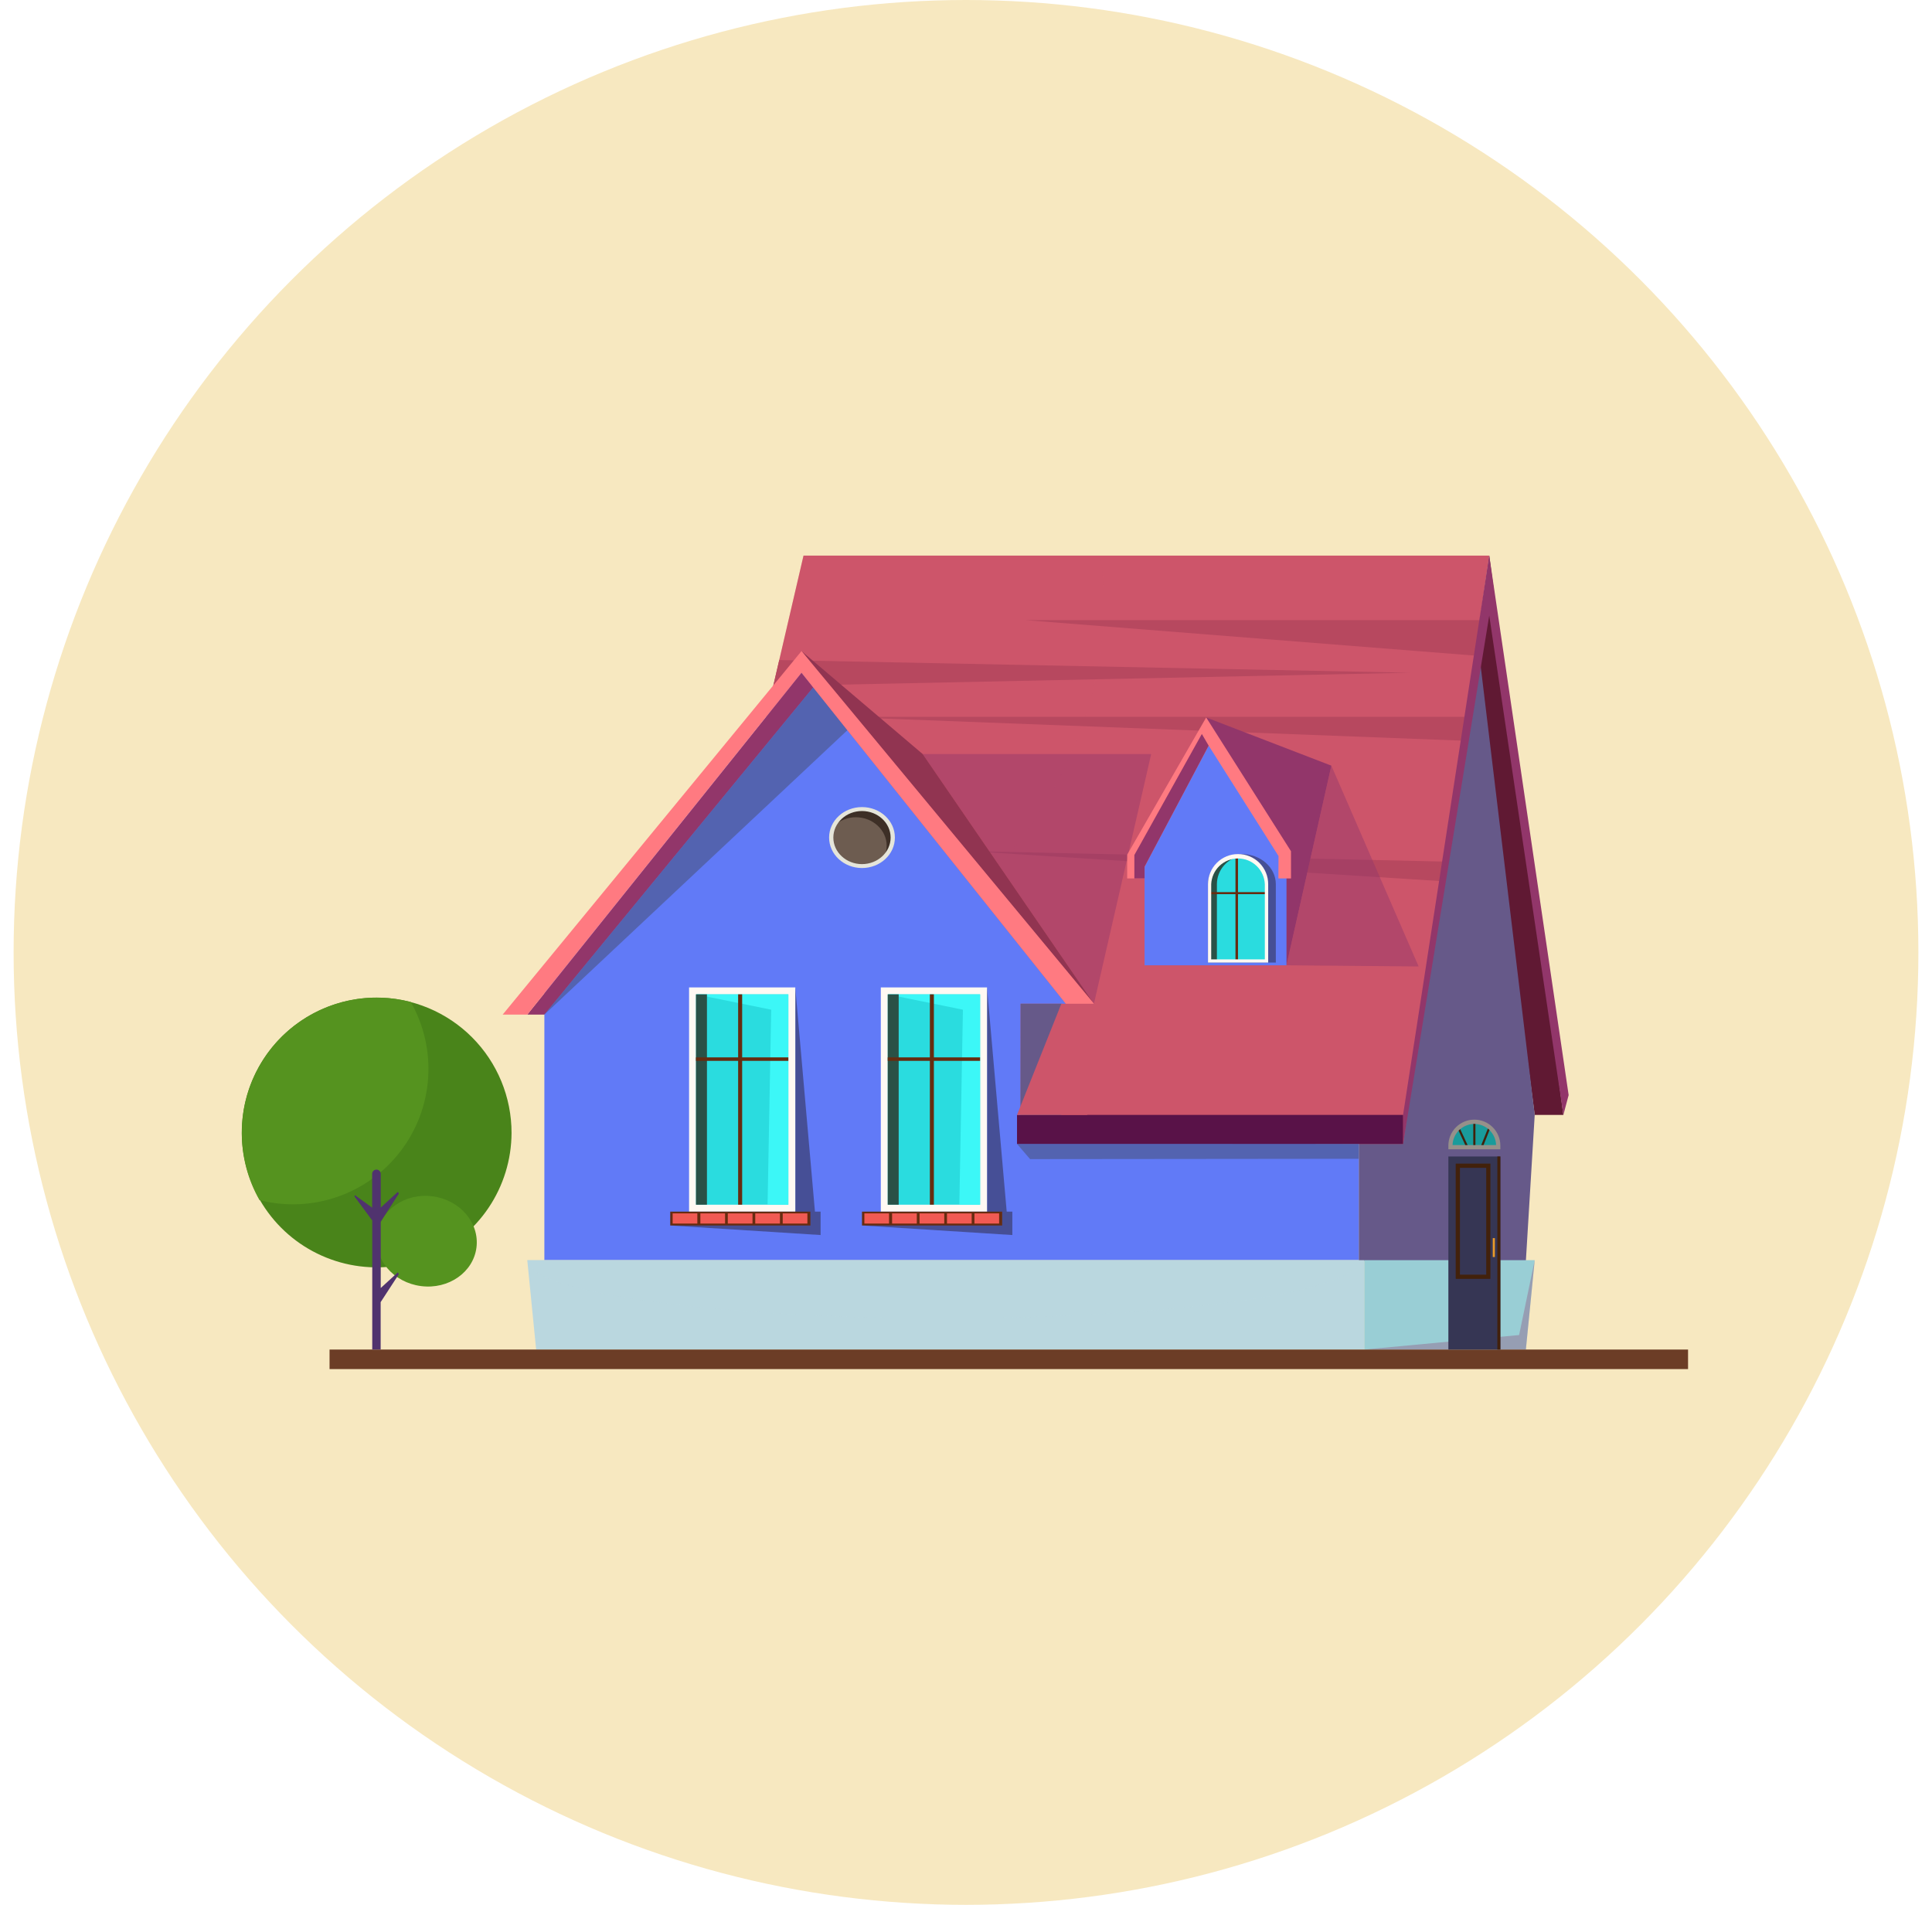 <svg width="71" height="70" viewBox="0 0 71 70" fill="none" xmlns="http://www.w3.org/2000/svg">
<circle cx="35.5" cy="35" r="35" fill="#F7E8C0"/>
<path d="M54.729 20.417L57.453 40.971H56.4L54.199 24.221L54.729 20.417Z" fill="#601933"/>
<path d="M54.278 23.346L49.934 42.037V46.335H56.075L56.4 40.971L54.278 23.346Z" fill="#665989"/>
<path d="M29.529 20.417L24.504 42.038H51.562L54.729 20.417H29.529Z" fill="#CD556A"/>
<g style="mix-blend-mode:screen" opacity="0.22">
<path d="M25.791 36.502C29.838 37.001 34.471 34.909 37.56 30.771C39.989 27.52 40.937 23.713 40.443 20.417H29.53L25.791 36.502Z" fill="#CD556A"/>
</g>
<path d="M54.191 24.092L54.382 22.789H37.688L54.191 24.092Z" fill="#B7485F"/>
<path d="M28.637 24.256L28.415 25.211L51.808 24.722L28.637 24.256Z" fill="#B7485F"/>
<path d="M53.733 27.218L53.861 26.341H30.747L53.733 27.218Z" fill="#B7485F"/>
<path d="M52.976 32.381L53.082 31.661L35.547 31.274L52.976 32.381Z" fill="#B7485F"/>
<g style="mix-blend-mode:multiply" opacity="0.46">
<path d="M33.909 27.711H42.305L40.201 36.886L33.909 27.711Z" fill="#92366A"/>
</g>
<path d="M20.005 46.309H49.934V42.036L37.508 42.012L37.508 36.885H39.167L29.454 24.722L20.005 36.484V46.309Z" fill="#617AF7"/>
<path d="M19.377 37.286H20.004L29.885 25.26L29.454 24.722L19.377 37.286Z" fill="#92366A"/>
<g style="mix-blend-mode:multiply" opacity="0.49">
<path d="M31.141 26.834L20.004 37.287L29.885 25.261L31.141 26.834Z" fill="#464C66"/>
</g>
<path d="M33.909 27.711L29.455 23.926L40.201 36.885L33.909 27.711Z" fill="#913451"/>
<g style="mix-blend-mode:multiply" opacity="0.49">
<path d="M37.375 42.038L37.855 42.596L49.934 42.584V42.036L37.375 42.038Z" fill="#464C66"/>
</g>
<path d="M54.729 20.417L51.562 40.971V42.038L54.729 22.622L57.453 40.971L57.647 40.243L54.729 20.417Z" fill="#92366A"/>
<path d="M44.327 26.366L48.927 28.137L47.277 35.473L44.327 26.366Z" fill="#92366A"/>
<path d="M39.004 36.886V42.022L37.501 42.023L37.507 36.886H39.004Z" fill="#665989"/>
<path d="M51.562 40.971H37.375V42.038H51.562V40.971Z" fill="#591248"/>
<path d="M39.823 37.546L39.004 36.886L37.375 40.971H39.956L39.823 37.546Z" fill="#CD556A"/>
<path d="M47.278 35.473H42.062V31.851L44.406 26.972L47.278 31.872V35.473Z" fill="#617AF7"/>
<path d="M41.423 32.281H42.062V31.851L44.419 27.402L46.985 31.458L46.98 32.281H47.444L47.443 31.281L44.327 26.366L41.424 31.408L41.423 32.281Z" fill="#FF7A81"/>
<path d="M44.418 27.402L44.167 26.972L41.687 31.421V32.282H42.062V31.851L44.418 27.402Z" fill="#92366A"/>
<path d="M29.455 24.722L19.378 37.286H18.472L29.455 23.926L40.201 36.885H39.167L29.455 24.722Z" fill="#FF7A81"/>
<path d="M56.075 49.594H50.134V46.309H56.4L56.075 49.594Z" fill="#99CED5"/>
<path d="M50.133 49.594H19.703L19.377 46.309H50.133V49.594Z" fill="#BAD7DF"/>
<g style="mix-blend-mode:screen" opacity="0.34">
<path d="M34.663 48.444C43.101 48.444 49.934 47.488 49.934 46.31H19.393C19.393 47.488 26.229 48.444 34.663 48.444Z" fill="#BAD7DF"/>
</g>
<g style="mix-blend-mode:multiply" opacity="0.46">
<path d="M52.134 35.516L47.277 35.473L48.927 28.137L52.134 35.516Z" fill="#92366A"/>
</g>
<g style="mix-blend-mode:multiply" opacity="0.32">
<path d="M56.4 46.309L56.075 49.594H50.134L55.826 49.061L56.4 46.309Z" fill="#92366A"/>
</g>
<path d="M62.035 49.594H12.111V50.312H62.035V49.594Z" fill="#6C3D26"/>
<path d="M31.678 31.827C31.054 31.827 30.547 31.354 30.547 30.779C30.547 30.204 31.054 29.732 31.678 29.732C32.302 29.732 32.809 30.205 32.809 30.779C32.809 31.353 32.302 31.827 31.678 31.827Z" fill="#6D5C50"/>
<path d="M31.678 31.827C31.054 31.827 30.547 31.354 30.547 30.779C30.547 30.204 31.054 29.732 31.678 29.732C32.302 29.732 32.809 30.205 32.809 30.779C32.809 31.353 32.302 31.827 31.678 31.827Z" fill="#6D5C50"/>
<path d="M31.454 30.033C32.078 30.033 32.585 30.506 32.585 31.08C32.585 31.23 32.55 31.378 32.484 31.512C32.586 31.419 32.667 31.306 32.722 31.18C32.778 31.053 32.807 30.917 32.808 30.779C32.808 30.202 32.301 29.732 31.677 29.732C31.465 29.729 31.257 29.784 31.075 29.893C30.893 30.002 30.745 30.159 30.648 30.347C30.867 30.143 31.155 30.031 31.454 30.033Z" fill="#3D2F26"/>
<path d="M31.678 29.659C31.01 29.659 30.469 30.161 30.469 30.779C30.469 31.397 31.01 31.899 31.678 31.899C32.346 31.899 32.887 31.398 32.887 30.779C32.887 30.16 32.346 29.659 31.678 29.659ZM31.678 31.755C31.097 31.755 30.625 31.317 30.625 30.779C30.625 30.241 31.098 29.804 31.678 29.804C32.257 29.804 32.73 30.241 32.73 30.779C32.73 31.317 32.258 31.755 31.678 31.755Z" fill="#E5E5DA"/>
<g style="mix-blend-mode:multiply" opacity="0.4">
<path d="M45.638 31.386C44.949 31.386 44.391 31.881 44.391 32.49V35.373H46.886V32.492C46.886 31.881 46.327 31.386 45.638 31.386Z" fill="#1E1006"/>
</g>
<path d="M44.45 35.315V32.492C44.45 32.215 44.56 31.948 44.757 31.752C44.953 31.556 45.219 31.446 45.497 31.446C45.774 31.446 46.04 31.556 46.237 31.752C46.433 31.948 46.543 32.215 46.543 32.492V35.315H44.45Z" fill="#1C7C63"/>
<path d="M44.45 35.315V32.492C44.45 32.215 44.56 31.948 44.757 31.752C44.953 31.556 45.219 31.446 45.497 31.446C45.774 31.446 46.04 31.556 46.237 31.752C46.433 31.948 46.543 32.215 46.543 32.492V35.315H44.45Z" fill="#2ADCDF"/>
<path d="M45.632 31.456C45.587 31.449 45.542 31.446 45.497 31.446C45.219 31.446 44.953 31.556 44.757 31.752C44.561 31.948 44.45 32.215 44.45 32.492V35.315H44.721V32.492C44.721 32.238 44.814 31.993 44.981 31.803C45.149 31.612 45.38 31.489 45.632 31.456Z" fill="#2A5146"/>
<path d="M46.49 32.784H45.496V31.506H45.403V32.784H44.46V32.859H45.403V35.315H45.496V32.859H46.49V32.784Z" fill="#662C10"/>
<path d="M45.497 31.386C45.204 31.386 44.923 31.502 44.716 31.709C44.509 31.916 44.393 32.197 44.393 32.49V35.373H46.605V32.492C46.606 32.346 46.577 32.202 46.522 32.068C46.466 31.933 46.384 31.811 46.281 31.708C46.178 31.605 46.056 31.524 45.921 31.468C45.786 31.413 45.642 31.385 45.497 31.386ZM46.482 35.255H44.511V32.494C44.521 32.24 44.629 31.999 44.813 31.822C44.997 31.646 45.242 31.547 45.497 31.547C45.752 31.547 45.996 31.646 46.18 31.822C46.364 31.999 46.472 32.24 46.482 32.494V35.255Z" fill="#FFF9F3"/>
<g style="mix-blend-mode:multiply" opacity="0.4">
<path d="M29.226 36.286V44.526L24.631 45.035L30.157 45.386V44.526H29.949L29.226 36.286Z" fill="#1E1006"/>
</g>
<path d="M29.227 36.286H25.323V44.526H29.227V36.286Z" fill="#FFF9F3"/>
<path d="M28.972 44.271V36.541H25.578V44.271H28.972Z" fill="#2ADCDF"/>
<path d="M25.577 36.541L28.341 37.105L28.208 44.271H28.971V36.541H25.577Z" fill="#3CF7F7"/>
<path d="M25.98 44.271V36.541H25.577V44.271H25.98Z" fill="#2A5146"/>
<path d="M27.274 36.541H27.126V44.271H27.274V36.541Z" fill="#662C10"/>
<path d="M28.971 38.857H25.577V38.985H28.971V38.857Z" fill="#662C10"/>
<path d="M29.782 44.526H24.631V45.035H29.782V44.526Z" fill="#662C10"/>
<path d="M25.627 44.59H24.719V44.964H25.627V44.59Z" fill="#F15A53"/>
<path d="M26.646 44.59H25.738V44.964H26.646V44.59Z" fill="#F15A53"/>
<path d="M27.654 44.59H26.746V44.964H27.654V44.59Z" fill="#F15A53"/>
<path d="M28.663 44.59H27.755V44.964H28.663V44.59Z" fill="#F15A53"/>
<path d="M29.671 44.59H28.764V44.964H29.671V44.59Z" fill="#F15A53"/>
<g style="mix-blend-mode:multiply" opacity="0.4">
<path d="M36.272 36.286V44.526L31.678 45.035L37.203 45.386V44.526H36.996L36.272 36.286Z" fill="#1E1006"/>
</g>
<path d="M36.273 36.286H32.369V44.526H36.273V36.286Z" fill="#FFF9F3"/>
<path d="M36.019 44.271V36.541H32.625V44.271H36.019Z" fill="#2ADCDF"/>
<path d="M32.624 36.541L35.387 37.105L35.255 44.271H36.017V36.541H32.624Z" fill="#3CF7F7"/>
<path d="M33.026 44.271V36.541H32.624V44.271H33.026Z" fill="#2A5146"/>
<path d="M34.32 36.541H34.172V44.271H34.32V36.541Z" fill="#662C10"/>
<path d="M36.017 38.857H32.624V38.985H36.017V38.857Z" fill="#662C10"/>
<path d="M36.829 44.526H31.678V45.035H36.829V44.526Z" fill="#662C10"/>
<path d="M32.672 44.59H31.765V44.964H32.672V44.59Z" fill="#F15A53"/>
<path d="M33.692 44.59H32.784V44.964H33.692V44.59Z" fill="#F15A53"/>
<path d="M34.701 44.59H33.793V44.964H34.701V44.59Z" fill="#F15A53"/>
<path d="M35.709 44.59H34.801V44.964H35.709V44.59Z" fill="#F15A53"/>
<path d="M36.717 44.59H35.81V44.964H36.717V44.59Z" fill="#F15A53"/>
<path d="M55.137 42.499H53.227V49.594H55.137V42.499Z" fill="#363654"/>
<path d="M55.137 42.499H55.027V49.594H55.137V42.499Z" fill="#42210B"/>
<path d="M54.182 41.145C53.928 41.145 53.685 41.246 53.506 41.425C53.327 41.604 53.227 41.847 53.227 42.1V42.234H55.137V42.1C55.137 41.847 55.036 41.604 54.857 41.425C54.678 41.246 54.435 41.145 54.182 41.145Z" fill="#96908A"/>
<path d="M53.381 42.079C53.387 41.871 53.474 41.674 53.624 41.53C53.773 41.385 53.973 41.304 54.181 41.304C54.389 41.304 54.589 41.385 54.738 41.53C54.887 41.674 54.974 41.871 54.981 42.079H53.381Z" fill="#199B9B"/>
<path d="M53.933 42.079L53.662 41.493C53.641 41.511 53.621 41.529 53.602 41.549L53.848 42.079H53.933Z" fill="#42210B"/>
<path d="M54.221 42.079V41.301H54.142V42.079H54.221Z" fill="#42210B"/>
<path d="M54.521 42.079L54.739 41.527C54.72 41.508 54.699 41.49 54.678 41.473L54.435 42.079H54.521Z" fill="#42210B"/>
<path d="M53.497 42.761V46.996H54.772V42.761H53.497ZM54.618 46.842H53.652V42.916H54.618V46.842Z" fill="#42210B"/>
<path d="M54.936 45.499H54.858V46.194H54.936V45.499Z" fill="#EB9B29"/>
<path d="M18.799 41.637C18.795 42.616 18.501 43.573 17.954 44.385C17.407 45.198 16.631 45.83 15.725 46.202C14.819 46.574 13.823 46.669 12.863 46.476C11.903 46.282 11.021 45.809 10.33 45.115C9.639 44.421 9.169 43.537 8.979 42.576C8.79 41.615 8.889 40.62 9.265 39.715C9.641 38.811 10.276 38.038 11.091 37.494C11.906 36.951 12.864 36.66 13.843 36.661C15.16 36.664 16.422 37.19 17.351 38.123C18.28 39.056 18.801 40.32 18.799 41.637Z" fill="#49841A"/>
<path d="M8.887 41.637C8.885 42.502 9.11 43.352 9.537 44.103C10.483 44.344 11.48 44.302 12.402 43.981C13.324 43.661 14.132 43.076 14.724 42.3C15.317 41.523 15.668 40.59 15.734 39.616C15.8 38.642 15.578 37.67 15.096 36.821C14.361 36.629 13.592 36.609 12.848 36.762C12.105 36.915 11.406 37.236 10.806 37.701C10.206 38.167 9.721 38.763 9.389 39.446C9.056 40.128 8.884 40.878 8.887 41.637Z" fill="#55931F"/>
<path d="M17.51 45.843C17.395 46.754 16.485 47.391 15.475 47.262C14.464 47.133 13.74 46.293 13.855 45.381C13.97 44.47 14.88 43.833 15.889 43.962C16.899 44.09 17.624 44.931 17.51 45.843Z" fill="#55931F"/>
<path d="M14.623 46.755L13.992 47.333V44.895L14.658 43.865L14.623 43.798L13.992 44.376V43.138C13.992 43.096 13.975 43.056 13.945 43.027C13.916 42.997 13.876 42.981 13.834 42.981C13.792 42.981 13.752 42.997 13.722 43.027C13.693 43.056 13.676 43.096 13.676 43.138V44.379L13.045 43.921L13.026 43.967L13.68 44.851V49.594H13.989V47.851L14.656 46.826L14.623 46.755Z" fill="#50336E"/>
</svg>
